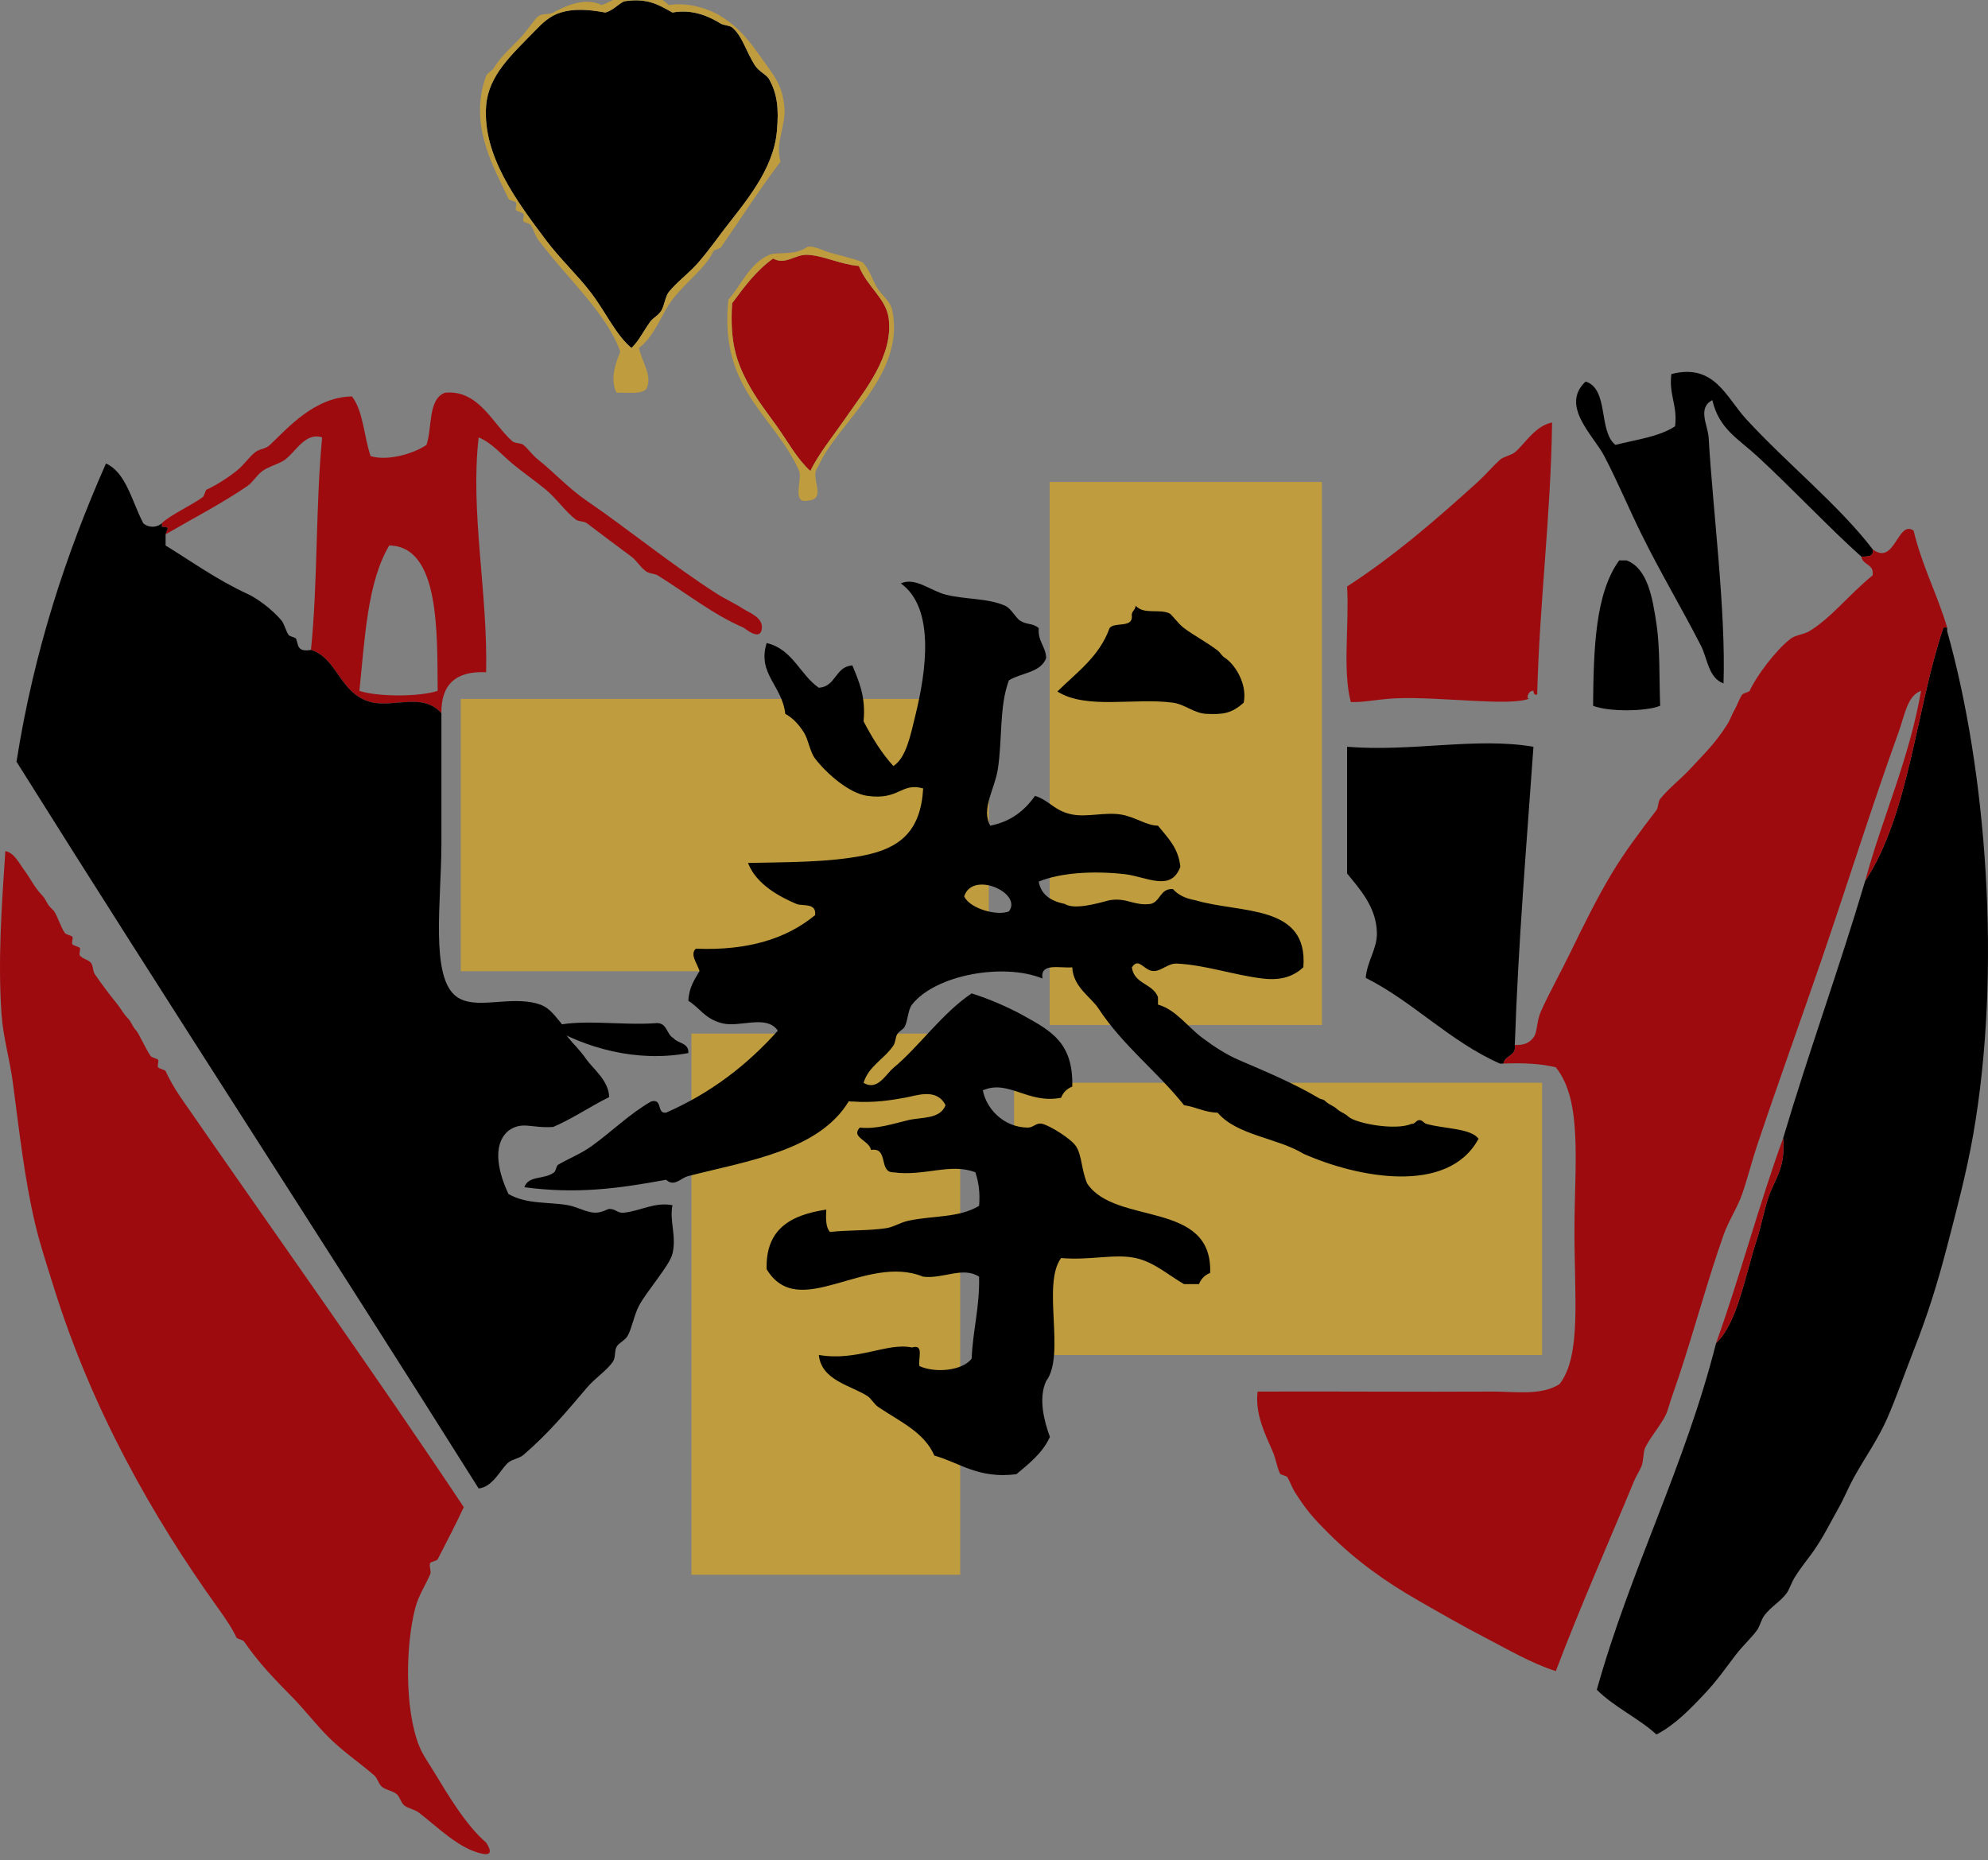 <?xml version="1.0" encoding="utf-8"?>
<!-- Generator: Adobe Illustrator 15.0.2, SVG Export Plug-In . SVG Version: 6.00 Build 0)  -->
<!DOCTYPE svg PUBLIC "-//W3C//DTD SVG 1.1//EN" "http://www.w3.org/Graphics/SVG/1.1/DTD/svg11.dtd">
<svg version="1.1" id="Layer_1" xmlns="http://www.w3.org/2000/svg" xmlns:xlink="http://www.w3.org/1999/xlink" x="0px" y="0px"
	 width="533.391px" height="499.115px" viewBox="0 0 533.391 499.115" enable-background="new 0 0 533.391 499.115"
	 xml:space="preserve">
<rect x="0" y="0" width="533.391" height="499.115" fill="#808080" stroke="none"/>
<g id="Layer_1_1_">
	<g id="Text">
	</g>
	<g id="Back">
		<g>
			<g>
				<g>
					<path d="M169.431,93.362c-4.246-3.512-6.836-9.573-11-15c-3.588-4.676-8.192-8.914-12-14c-7.675-10.251-17.018-22.559-16-36
						c0.616-8.145,6.883-13.695,13-20c2.07-2.136,4.042-4.1,7-5c3.341-1.017,6.992-0.92,12,0c2.081-0.586,3.23-2.102,5-3
						c6.383-1.05,9.556,1.11,13,3c5.353-0.994,9.817,1.022,13,3c0.635,0.395,2.324,0.448,3,1c2.664,2.176,3.705,6.308,6,10
						c1.224,1.968,3.212,2.539,4,4c2.02,3.741,2.615,7.451,2,14c-0.965,10.28-8.569,18.932-14,26c-2.329,3.031-4.474,6.087-7,9
						c-2.543,2.931-5.902,5.367-8,8c-0.931,1.166-1.229,3.824-2,5c-0.992,1.513-2.125,1.776-3,3
						C172.394,89.213,171.511,91.325,169.431,93.362z"/>
					<path fill="#9E0B0F" d="M217.431,126.361c-3.605-3.228-5.964-7.768-9-12c-2.401-3.347-5.617-7.445-8-12
						c-2.893-5.525-4.645-10.692-4-21c3.256-4.411,6.515-8.819,11-12c3.216,1.836,5.861-1.069,9-1c4.317,0.095,8.828,2.543,14,3
						c2.304,5.698,7.286,8.688,8,14c1.354,10.074-6.542,19.542-11,26C223.533,117.007,219.558,121.861,217.431,126.361z"/>
					<path d="M499.432,149.361c-7.816-6.906-18.875-18.61-28-27c-5.029-4.623-10.234-7.298-12-15c-4.088,2.09-1.189,6.809-1,10
						c1.156,19.801,4.639,46.262,4,66c-4.049-1.442-4.326-6.707-6-10c-4.896-9.619-10.783-19.451-16-30
						c-3.205-6.479-6.484-14.281-10-21c-2.922-5.578-11.916-13.512-5-20c6.312,2.019,3.348,13.317,8,17
						c5.574-1.422,11.813-2.183,16-5c0.69-5.693-1.695-8.306-1-14c11.504-2.984,14.672,6.179,20,12
						c10.811,11.812,25.104,23.31,34,35C502.899,149.496,501.002,149.267,499.432,149.361z"/>
					<path fill="#9E0B0F" d="M43.431,140.361c2.157-2.15,7.688-4.619,11-7c0.346-0.248,0.689-1.86,1-2c2.095-0.943,5.275-2.832,8-5
						c2.104-1.673,3.218-3.57,5-5c1.285-1.031,2.729-0.801,4-2c4.803-4.537,11.943-12.832,22-13c3.051,3.949,3.229,10.772,5,16
						c4.367,1.394,11.441-0.533,15-3c1.59-4.744,0.343-12.324,5-14c9.035-0.854,12.801,8.44,18,13c0.75,0.658,2.235,0.418,3,1
						c1.124,0.859,2.276,2.646,4,4c4.081,3.213,8.013,7.598,13,11c10.699,7.301,22.993,17.322,35,25c2.102,1.344,4.713,2.508,7,4
						c1.581,1.031,5.102,2.233,5,5c-0.224,4.065-4.603,0.168-5,0c-7.697-3.236-15.354-9.248-23-14c-0.751-0.467-2.142-0.404-3-1
						c-1.581-1.096-2.689-3.025-4-4c-3.648-2.713-7.896-5.863-12-9c-0.75-0.574-2.175-0.354-3-1c-2.812-2.195-5.202-5.687-8-8
						c-2.955-2.442-6.159-4.619-9-7c-3.032-2.539-5.447-5.529-9-7c-2.319,19.988,2.472,41.526,2,63c-8.055-0.386-12.11,3.223-12,11
						c-5.015-5.69-12.99-1.367-19-3c-8.383-2.275-8.794-11.687-16-14c1.868-18.132,1.229-38.771,3-57c-4.523-1.476-7.005,3.818-10,6
						c-1.582,1.152-4.161,1.699-6,3c-1.508,1.067-2.532,2.984-4,4c-6.389,4.422-14.424,8.611-22,13c0.219-1.257,1.557-2.043-1-2
						C43.431,141.029,43.431,140.695,43.431,140.361z M104.431,146.361c-5.852,9.816-6.533,24.801-8,39
						c4.919,1.627,16.081,1.627,21,0C117.277,169.881,118.048,146.512,104.431,146.361z"/>
					<path d="M118.431,191.361c0,7.297,0,21.827,0,35c0,15.313-3.073,35.764,4,41c5.145,3.812,14.218-0.356,22,2
						c2.599,0.789,3.73,2.261,6,5c1.063,1.289,1.019,2.771,2,4c1.421,1.781,3.074,3.22,5,6c1.504,2.179,5.981,5.644,6,10
						c-5.146,2.521-9.642,5.693-15,8c-5.979,0.41-8.25-1.639-12,1c-4.828,4.105-2.308,12.113,0,17c4.908,2.814,10.812,2.072,16,3
						c2.439,0.439,4.609,1.82,7,2c1.821,0.14,3.586-0.981,4-1c1.796-0.062,2.105,1.181,4,1c4.182-0.391,8.261-2.938,13-2
						c-0.874,4.125,1.141,8.25,0,13c-0.77,3.195-6.788,9.855-9,14c-1.28,2.398-1.796,5.765-3,8c-0.689,1.281-2.448,1.929-3,3
						c-0.648,1.267-0.192,2.812-1,4c-1.588,2.332-4.793,4.396-7,7c-5.315,6.275-10.333,12.277-17,18c-1.158,0.994-2.83,1.066-4,2
						c-1.98,1.58-4.114,6.611-8,7.001c-41.047-65.285-83.04-129.628-124-195c4.715-29.951,13.382-55.951,24-80
						c5.418,2.43,6.93,10.137,10,16c1.312,1.283,3.687,1.283,5,0c0,0.334,0,0.668,0,1c2.557-0.043,1.219,0.743,1,2c0,1,0,2,0,3
						c6.818,4.168,13.681,9.158,22,13c2.557,1.182,6.42,3.989,9,7c0.936,1.092,1.074,2.562,2,4c0.245,0.381,1.852,0.67,2,1
						c0.646,1.438,0.128,3.723,4,3c7.206,2.313,7.617,11.725,16,14C105.441,189.994,113.417,185.671,118.431,191.361z"/>
					<path d="M436.432,150.361c5.67,2.161,6.959,10.096,8,17c1.002,6.655,0.717,14.873,1,22c-3.996,1.615-14.008,1.615-18,0
						c0.135-15.197,0.553-30.113,7-39C435.096,150.361,435.762,150.361,436.432,150.361z"/>
					<path d="M522.432,168.361c0,0.334,0,0.668,0,1c10.508,37.205,14.713,90.854,7,135c-1.797,10.271-4.508,20.396-7,30
						c-2.603,10.009-5.18,18.271-9,28c-2.332,5.938-4.551,12.343-7,18c-2.432,5.609-6.068,10.732-9,16
						c-1.43,2.564-2.609,5.544-4,8.001c-2.516,4.438-4.119,7.905-7,12c-1.531,2.174-3.045,3.866-5,7c-0.656,1.053-1.416,3.18-2,4
						c-1.619,2.278-4.24,3.684-6,6c-0.949,1.248-1.213,2.924-2,4c-1.73,2.354-3.664,3.932-6,7c-2.48,3.256-4.734,6.526-8,10
						c-3.955,4.205-8.076,8.479-13,11c-4.887-4.445-11.33-7.338-16-12c9.109-32.556,23.578-59.755,32-93.001
						c5.797-5.512,7.66-17.805,11-28c1.092-3.338,1.836-7.526,3-11c1.758-5.239,4.658-7.78,4-16c6.949-23.383,15.07-45.594,22-69
						c11.811-17.855,13.553-45.779,21-68C521.762,168.361,522.098,168.361,522.432,168.361z"/>
					<path d="M403.432,285.36c-0.289-0.1-0.726,0.123-1,0c-13.574-6.026-23.146-16.524-36-23c0.342-4.409,3.062-7.776,3-12
						c-0.109-6.995-4.629-11.832-8-16c0-11.332,0-22.666,0-34c17.463,1.418,34.625-2.646,50,0c-1.867,26.467-4.076,52.592-5,80
						C406.905,283.504,403.74,283.006,403.432,285.36z"/>
					<path fill="#BF9C3E" d="M173.431,104.361c-1.454,1.547-5.119,0.881-8,1c-1.801-3.581-0.33-7.771,1-11
						c-3.759-10.437-13.871-19.201-22-30c-0.849-1.125-1.315-2.938-2-4c-0.245-0.381-1.853-0.669-2-1c-0.229-0.512,0.306-1.538,0-2
						c-0.247-0.372-1.854-0.675-2-1c-0.229-0.511,0.307-1.54,0-2c-0.247-0.37-1.854-0.676-2-1c-3.598-7.976-10.917-19.598-6-33
						c0.26-0.708,1.646-1.428,2-2c1.847-2.972,3.358-4.317,7-8c2.002-2.026,3.943-5.232,5-6c1.152-0.84,2.68-0.324,4-1
						c2.346-1.201,8.146-4.424,13-2c2.75-0.891,4.673-2.902,9-3c3.771-0.085,6.787,0.736,9,3c5.216-0.849,10.792,1.006,14,3
						c3.628,2.255,6.396,4.864,10,10c4.02,5.727,6.325,7.876,7,14c0.602,5.452-2.576,9.712-1,15c-5.551,7.289-10.286,14.755-16,23
						c-0.248,0.358-1.856,0.684-2,1c-2.043,4.533-7.565,8.438-11,13c-3.229,4.289-4.515,9.522-9,13
						C172.265,97.296,175.145,100.725,173.431,104.361z M174.431,86.362c0.875-1.224,2.008-1.487,3-3c0.771-1.176,1.069-3.834,2-5
						c2.098-2.633,5.457-5.069,8-8c2.526-2.913,4.671-5.969,7-9c5.431-7.068,13.035-15.72,14-26c0.615-6.549,0.02-10.259-2-14
						c-0.788-1.461-2.776-2.032-4-4c-2.295-3.692-3.336-7.824-6-10c-0.676-0.552-2.365-0.605-3-1c-3.183-1.978-7.647-3.994-13-3
						c-3.444-1.89-6.617-4.05-13-3c-1.77,0.898-2.919,2.414-5,3c-5.008-0.92-8.659-1.017-12,0c-2.958,0.9-4.93,2.864-7,5
						c-6.117,6.305-12.384,11.855-13,20c-1.018,13.441,8.325,25.749,16,36c3.808,5.086,8.412,9.324,12,14
						c4.164,5.427,6.754,11.488,11,15C171.511,91.325,172.394,89.213,174.431,86.362z"/>
					<path fill="#9E0B0F" d="M362.432,188.361c-2.258-8.41-0.394-20.941-1-31c12.799-8.315,23.729-17.803,35-28
						c2.119-1.918,3.928-4.113,6-6c0.899-0.822,2.984-1.188,4-2c2.516-2.019,5.412-7.142,10-8c-0.353,25.317-3.353,47.984-4,73
						c-0.854,0.185-0.943-0.39-1-1c-1.447-0.252-2.141,2.562-1,2c-4.666,2.305-24.512-0.547-36,0
						C369.655,187.59,365.934,188.492,362.432,188.361z"/>
					<path fill="#9E0B0F" d="M522.432,168.361c-0.334,0-0.67,0-1,0c-7.447,22.221-9.189,50.145-21,68
						c4.688-17.312,11.705-32.291,15-51c-3.68,1.213-4.43,6.651-6,11c-7.146,19.736-13.705,40.762-21,62
						c-5.435,15.814-11.238,31.834-17,49c-1.435,4.267-2.478,8.613-4,13c-1.287,3.697-3.678,7.244-5,11
						c-4.266,12.095-7.697,25-12,38c-1.107,3.347-1.723,4.796-3,9c-0.924,3.025-4.369,6.689-6,10c-0.592,1.197-0.435,3.65-1,5
						c-0.676,1.597-1.453,2.681-2,4.001c-6.707,16.229-14.451,33.731-21,51c-6.531-2.084-12.769-5.767-19-9
						c-6.039-3.134-12.104-6.617-18-10c-8.682-4.976-16.617-10.615-24-18c-4.062-4.062-5.836-6.05-9-11
						c-0.691-1.08-1.338-2.861-2-4.001c-0.248-0.424-1.828-0.637-2-1c-0.9-1.896-1.023-3.762-2-6c-2.125-4.864-4.744-10.168-4-16
						c20.129-0.086,41.742,0.113,63,0c6.111-0.03,13.029,1.164,18-2c5.856-7.565,4-22.938,4-41c0-18.053,2.271-34.973-5-44
						c-4.021-0.979-8.775-1.227-14-1c0.309-2.354,3.473-1.856,3-5c3.084,0.146,4.174-0.983,5-2c1.074-1.317,0.824-4.34,2-7
						c1.947-4.422,5.438-10.715,8-16c3.594-7.424,7.18-14.614,11-21c3.361-5.623,7.565-11.205,12-17c0.568-0.744,0.354-2.184,1-3
						c2.143-2.723,5.604-5.406,8-8c4.062-4.404,6.629-6.729,10-12c0.764-1.195,1.354-2.929,2-4c0.543-0.906,1.313-3.039,2-4
						c0.246-0.35,1.856-0.688,2-1c1.699-3.772,6.914-10.854,11-14c1.277-0.986,3.594-1.143,5-2c5.938-3.617,10.49-9.662,17-15
						c0.473-3.14-2.691-2.642-3-5c1.568-0.095,3.467,0.135,3-2c5.953,4.635,6.688-7.988,11-5
						C515.668,151.791,519.754,159.369,522.432,168.361z"/>
					<path fill="#9E0B0F" d="M478.432,305.36c0.658,8.22-2.242,10.761-4,16c-1.164,3.474-1.908,7.662-3,11
						c-3.34,10.195-5.203,22.488-11,28C466.868,342.469,471.922,323.188,478.432,305.36z"/>
					<path fill="#9E0B0F" d="M1.431,228.361c2.4,0.391,3.773,3.366,5,5c1.754,2.34,2.731,4.633,5,7c0.812,0.851,1.195,2.162,2,3
						c0.133,0.139,0.955,0.936,1,1c1.167,1.702,1.773,4.254,3,6c0.249,0.355,1.856,0.688,2,1c0.229,0.515-0.309,1.541,0,2
						c0.247,0.371,1.854,0.679,2,1c0.225,0.5-0.312,1.562,0,2c0.603,0.854,2.419,1.168,3,2c0.665,0.951,0.39,2.115,1,3
						c1.715,2.492,3.729,5.222,6,8c0.991,1.218,1.552,2.49,3,4c0.812,0.853,1.195,2.164,2,3c0.923,0.966,2.48,4.802,4,7
						c0.248,0.359,1.855,0.687,2,1c0.229,0.515-0.309,1.539,0,2c0.247,0.369,1.854,0.679,2,1c0.896,1.988,2.352,4.613,4,7
						c24.774,35.836,51.346,72.984,76,110.001c-2.069,4.479-4.392,8.938-7,14c-0.234,0.453-1.82,0.621-2,1
						c-0.391,0.819,0.355,2.162,0,3c-1.235,2.891-3.122,5.674-4,9c-2.592,9.821-2.938,27.041,1,37c0.958,2.426,2.435,4.416,4,7
						c3.603,5.938,8.591,14.393,14,19c0.609,0.936,2.327,3.688-1,3c-6.223-1.281-11.818-7.002-17-11c-1.158-0.896-2.869-1.099-4-2
						c-0.858-0.687-1.158-2.32-2-3c-1.194-0.961-2.959-1.105-4-2c-0.854-0.73-1.157-2.271-2-3c-4.064-3.519-8.143-6.224-12-10
						c-3.508-3.435-6.385-7.312-10-11c-4.821-4.918-8.783-8.916-13-15c-0.248-0.355-1.856-0.685-2-1c-1.09-2.418-2.931-5.111-5-8
						c-17.415-24.271-33.791-53.188-44-86.001c-1.74-5.594-3.635-11.211-5-17c-2.868-12.159-4.168-24.217-6-38
						c-0.79-5.938-2.563-12.01-3-18C-0.6,258.197,0.413,243.41,1.431,228.361z"/>
					<path fill="#BF9C3E" d="M216.431,134.361c-3.944,0.611-1.176-5.49-2-8c-6.671-14.996-21.562-21.772-19-46
						c3.358-3.612,5.568-9.642,11-12c1.95-0.847,6.607,0.305,10-2c0.969-0.659,3.736,0.482,5,1c1.769,0.725,7.312,1.843,10,3
						c2.111,2.264,2.456,4.532,4,7c1.244,1.988,3.477,3.38,4,6c3.529,17.656-15.023,30.289-20,42
						C217.014,128.078,222.358,134.098,216.431,134.361z M227.431,111.361c4.458-6.457,12.354-15.926,11-26
						c-0.714-5.312-5.696-8.302-8-14c-5.172-0.457-9.683-2.905-14-3c-3.139-0.069-5.784,2.836-9,1c-4.485,3.181-7.744,7.589-11,12
						c-0.645,10.308,1.107,15.475,4,21c2.383,4.554,5.599,8.653,8,12c3.036,4.232,5.395,8.772,9,12
						C219.558,121.861,223.533,117.007,227.431,111.361z"/>
				</g>
			</g>
		</g>
		<defs>
			<filter id="Adobe_OpacityMaskFilter" filterUnits="userSpaceOnUse" x="0" y="-1.645" width="533.392" height="499.116">
				<feColorMatrix  type="matrix" values="1 0 0 0 0  0 1 0 0 0  0 0 1 0 0  0 0 0 1 0"/>
			</filter>
		</defs>
		<mask maskUnits="userSpaceOnUse" x="0" y="-1.645" width="533.392" height="499.116" id="SVGID_1_">
			<g filter="url(#Adobe_OpacityMaskFilter)">
			</g>
		</mask>
		<g opacity="0.2" mask="url(#SVGID_1_)">
			<g>
				<g>
					<path fill="#FFFFFF" d="M169.431,93.362c-4.246-3.512-6.836-9.573-11-15c-3.588-4.676-8.192-8.914-12-14
						c-7.675-10.251-17.018-22.559-16-36c0.616-8.145,6.883-13.695,13-20c2.07-2.136,4.042-4.1,7-5c3.341-1.017,6.992-0.92,12,0
						c2.081-0.586,3.23-2.102,5-3c6.383-1.05,9.556,1.11,13,3c5.353-0.994,9.817,1.022,13,3c0.635,0.395,2.324,0.448,3,1
						c2.664,2.176,3.705,6.308,6,10c1.224,1.968,3.212,2.539,4,4c2.02,3.741,2.615,7.451,2,14c-0.965,10.28-8.569,18.932-14,26
						c-2.329,3.031-4.474,6.087-7,9c-2.543,2.931-5.902,5.367-8,8c-0.931,1.166-1.229,3.824-2,5c-0.992,1.513-2.125,1.776-3,3
						C172.394,89.213,171.511,91.325,169.431,93.362z"/>
					<path fill="#FFFFFF" d="M217.431,126.361c-3.605-3.228-5.964-7.768-9-12c-2.401-3.347-5.617-7.445-8-12
						c-2.893-5.525-4.645-10.692-4-21c3.256-4.411,6.515-8.819,11-12c3.216,1.836,5.861-1.069,9-1c4.317,0.095,8.828,2.543,14,3
						c2.304,5.698,7.286,8.688,8,14c1.354,10.074-6.542,19.542-11,26C223.533,117.007,219.558,121.861,217.431,126.361z"/>
					<path fill="#FFFFFF" d="M499.432,149.361c-7.816-6.906-18.875-18.61-28-27c-5.029-4.623-10.234-7.298-12-15
						c-4.088,2.09-1.189,6.809-1,10c1.156,19.801,4.639,46.262,4,66c-4.049-1.442-4.326-6.707-6-10
						c-4.896-9.619-10.783-19.451-16-30c-3.205-6.479-6.484-14.281-10-21c-2.922-5.578-11.916-13.512-5-20
						c6.312,2.019,3.348,13.317,8,17c5.574-1.422,11.813-2.183,16-5c0.69-5.693-1.695-8.306-1-14c11.504-2.984,14.672,6.179,20,12
						c10.811,11.812,25.104,23.31,34,35C502.899,149.496,501.002,149.267,499.432,149.361z"/>
					<path fill="#FFFFFF" d="M43.431,140.361c2.157-2.15,7.688-4.619,11-7c0.346-0.248,0.689-1.86,1-2c2.095-0.943,5.275-2.832,8-5
						c2.104-1.673,3.218-3.57,5-5c1.285-1.031,2.729-0.801,4-2c4.803-4.537,11.943-12.832,22-13c3.051,3.949,3.229,10.772,5,16
						c4.367,1.394,11.441-0.533,15-3c1.59-4.744,0.343-12.324,5-14c9.035-0.854,12.801,8.44,18,13c0.75,0.658,2.235,0.418,3,1
						c1.124,0.859,2.276,2.646,4,4c4.081,3.213,8.013,7.598,13,11c10.699,7.301,22.993,17.322,35,25c2.102,1.344,4.713,2.508,7,4
						c1.581,1.031,5.102,2.233,5,5c-0.224,4.065-4.603,0.168-5,0c-7.697-3.236-15.354-9.248-23-14c-0.751-0.467-2.142-0.404-3-1
						c-1.581-1.096-2.689-3.025-4-4c-3.648-2.713-7.896-5.863-12-9c-0.75-0.574-2.175-0.354-3-1c-2.812-2.195-5.202-5.687-8-8
						c-2.955-2.442-6.159-4.619-9-7c-3.032-2.539-5.447-5.529-9-7c-2.319,19.988,2.472,41.526,2,63c-8.055-0.386-12.11,3.223-12,11
						c-5.015-5.69-12.99-1.367-19-3c-8.383-2.275-8.794-11.687-16-14c1.868-18.132,1.229-38.771,3-57c-4.523-1.476-7.005,3.818-10,6
						c-1.582,1.152-4.161,1.699-6,3c-1.508,1.067-2.532,2.984-4,4c-6.389,4.422-14.424,8.611-22,13c0.219-1.257,1.557-2.043-1-2
						C43.431,141.029,43.431,140.695,43.431,140.361z M104.431,146.361c-5.852,9.816-6.533,24.801-8,39
						c4.919,1.627,16.081,1.627,21,0C117.277,169.881,118.048,146.512,104.431,146.361z"/>
					<path fill="#FFFFFF" d="M118.431,191.361c0,7.297,0,21.827,0,35c0,15.313-3.073,35.764,4,41c5.145,3.812,14.218-0.356,22,2
						c2.599,0.789,3.73,2.261,6,5c1.063,1.289,1.019,2.771,2,4c1.421,1.781,3.074,3.22,5,6c1.504,2.179,5.981,5.644,6,10
						c-5.146,2.521-9.642,5.693-15,8c-5.979,0.41-8.25-1.639-12,1c-4.828,4.105-2.308,12.113,0,17c4.908,2.814,10.812,2.072,16,3
						c2.439,0.439,4.609,1.82,7,2c1.821,0.14,3.586-0.981,4-1c1.796-0.062,2.105,1.181,4,1c4.182-0.391,8.261-2.938,13-2
						c-0.874,4.125,1.141,8.25,0,13c-0.77,3.195-6.788,9.855-9,14c-1.28,2.398-1.796,5.765-3,8c-0.689,1.281-2.448,1.929-3,3
						c-0.648,1.267-0.192,2.812-1,4c-1.588,2.332-4.793,4.396-7,7c-5.315,6.275-10.333,12.277-17,18c-1.158,0.994-2.83,1.066-4,2
						c-1.98,1.58-4.114,6.611-8,7.001c-41.047-65.285-83.04-129.628-124-195c4.715-29.951,13.382-55.951,24-80
						c5.418,2.43,6.93,10.137,10,16c1.312,1.283,3.687,1.283,5,0c0,0.334,0,0.668,0,1c2.557-0.043,1.219,0.743,1,2c0,1,0,2,0,3
						c6.818,4.168,13.681,9.158,22,13c2.557,1.182,6.42,3.989,9,7c0.936,1.092,1.074,2.562,2,4c0.245,0.381,1.852,0.67,2,1
						c0.646,1.438,0.128,3.723,4,3c7.206,2.313,7.617,11.725,16,14C105.441,189.994,113.417,185.671,118.431,191.361z"/>
					<path fill="#FFFFFF" d="M436.432,150.361c5.67,2.161,6.959,10.096,8,17c1.002,6.655,0.717,14.873,1,22
						c-3.996,1.615-14.008,1.615-18,0c0.135-15.197,0.553-30.113,7-39C435.096,150.361,435.762,150.361,436.432,150.361z"/>
					<path fill="#FFFFFF" d="M522.432,168.361c0,0.334,0,0.668,0,1c10.508,37.205,14.713,90.854,7,135
						c-1.797,10.271-4.508,20.396-7,30c-2.603,10.009-5.18,18.271-9,28c-2.332,5.938-4.551,12.343-7,18
						c-2.432,5.609-6.068,10.732-9,16c-1.43,2.564-2.609,5.544-4,8.001c-2.516,4.438-4.119,7.905-7,12c-1.531,2.174-3.045,3.866-5,7
						c-0.656,1.053-1.416,3.18-2,4c-1.619,2.278-4.24,3.684-6,6c-0.949,1.248-1.213,2.924-2,4c-1.73,2.354-3.664,3.932-6,7
						c-2.48,3.256-4.734,6.526-8,10c-3.955,4.205-8.076,8.479-13,11c-4.887-4.445-11.33-7.338-16-12
						c9.109-32.556,23.578-59.755,32-93.001c5.797-5.512,7.66-17.805,11-28c1.092-3.338,1.836-7.526,3-11
						c1.758-5.239,4.658-7.78,4-16c6.949-23.383,15.07-45.594,22-69c11.811-17.855,13.553-45.779,21-68
						C521.762,168.361,522.098,168.361,522.432,168.361z"/>
					<path fill="#FFFFFF" d="M403.432,285.36c-0.289-0.1-0.726,0.123-1,0c-13.574-6.026-23.146-16.524-36-23
						c0.342-4.409,3.062-7.776,3-12c-0.109-6.995-4.629-11.832-8-16c0-11.332,0-22.666,0-34c17.463,1.418,34.625-2.646,50,0
						c-1.867,26.467-4.076,52.592-5,80C406.905,283.504,403.74,283.006,403.432,285.36z"/>
					<path fill="#FFFFFF" d="M173.431,104.361c-1.454,1.547-5.119,0.881-8,1c-1.801-3.581-0.33-7.771,1-11
						c-3.759-10.437-13.871-19.201-22-30c-0.849-1.125-1.315-2.938-2-4c-0.245-0.381-1.853-0.669-2-1c-0.229-0.512,0.306-1.538,0-2
						c-0.247-0.372-1.854-0.675-2-1c-0.229-0.511,0.307-1.54,0-2c-0.247-0.37-1.854-0.676-2-1c-3.598-7.976-10.917-19.598-6-33
						c0.26-0.708,1.646-1.428,2-2c1.847-2.972,3.358-4.317,7-8c2.002-2.026,3.943-5.232,5-6c1.152-0.84,2.68-0.324,4-1
						c2.346-1.201,8.146-4.424,13-2c2.75-0.891,4.673-2.902,9-3c3.771-0.085,6.787,0.736,9,3c5.216-0.849,10.792,1.006,14,3
						c3.628,2.255,6.396,4.864,10,10c4.02,5.727,6.325,7.876,7,14c0.602,5.452-2.576,9.712-1,15c-5.551,7.289-10.286,14.755-16,23
						c-0.248,0.358-1.856,0.684-2,1c-2.043,4.533-7.565,8.438-11,13c-3.229,4.289-4.515,9.522-9,13
						C172.265,97.296,175.145,100.725,173.431,104.361z M174.431,86.362c0.875-1.224,2.008-1.487,3-3c0.771-1.176,1.069-3.834,2-5
						c2.098-2.633,5.457-5.069,8-8c2.526-2.913,4.671-5.969,7-9c5.431-7.068,13.035-15.72,14-26c0.615-6.549,0.02-10.259-2-14
						c-0.788-1.461-2.776-2.032-4-4c-2.295-3.692-3.336-7.824-6-10c-0.676-0.552-2.365-0.605-3-1c-3.183-1.978-7.647-3.994-13-3
						c-3.444-1.89-6.617-4.05-13-3c-1.77,0.898-2.919,2.414-5,3c-5.008-0.92-8.659-1.017-12,0c-2.958,0.9-4.93,2.864-7,5
						c-6.117,6.305-12.384,11.855-13,20c-1.018,13.441,8.325,25.749,16,36c3.808,5.086,8.412,9.324,12,14
						c4.164,5.427,6.754,11.488,11,15C171.511,91.325,172.394,89.213,174.431,86.362z"/>
					<path fill="#FFFFFF" d="M362.432,188.361c-2.258-8.41-0.394-20.941-1-31c12.799-8.315,23.729-17.803,35-28
						c2.119-1.918,3.928-4.113,6-6c0.899-0.822,2.984-1.188,4-2c2.516-2.019,5.412-7.142,10-8c-0.353,25.317-3.353,47.984-4,73
						c-0.854,0.185-0.943-0.39-1-1c-1.447-0.252-2.141,2.562-1,2c-4.666,2.305-24.512-0.547-36,0
						C369.655,187.59,365.934,188.492,362.432,188.361z"/>
					<path fill="#FFFFFF" d="M522.432,168.361c-0.334,0-0.67,0-1,0c-7.447,22.221-9.189,50.145-21,68
						c4.688-17.312,11.705-32.291,15-51c-3.68,1.213-4.43,6.651-6,11c-7.146,19.736-13.705,40.762-21,62
						c-5.435,15.814-11.238,31.834-17,49c-1.435,4.267-2.478,8.613-4,13c-1.287,3.697-3.678,7.244-5,11
						c-4.266,12.095-7.697,25-12,38c-1.107,3.347-1.723,4.796-3,9c-0.924,3.025-4.369,6.689-6,10c-0.592,1.197-0.435,3.65-1,5
						c-0.676,1.597-1.453,2.681-2,4.001c-6.707,16.229-14.451,33.731-21,51c-6.531-2.084-12.769-5.767-19-9
						c-6.039-3.134-12.104-6.617-18-10c-8.682-4.976-16.617-10.615-24-18c-4.062-4.062-5.836-6.05-9-11
						c-0.691-1.08-1.338-2.861-2-4.001c-0.248-0.424-1.828-0.637-2-1c-0.9-1.896-1.023-3.762-2-6c-2.125-4.864-4.744-10.168-4-16
						c20.129-0.086,41.742,0.113,63,0c6.111-0.03,13.029,1.164,18-2c5.856-7.565,4-22.938,4-41c0-18.053,2.271-34.973-5-44
						c-4.021-0.979-8.775-1.227-14-1c0.309-2.354,3.473-1.856,3-5c3.084,0.146,4.174-0.983,5-2c1.074-1.317,0.824-4.34,2-7
						c1.947-4.422,5.438-10.715,8-16c3.594-7.424,7.18-14.614,11-21c3.361-5.623,7.565-11.205,12-17c0.568-0.744,0.354-2.184,1-3
						c2.143-2.723,5.604-5.406,8-8c4.062-4.404,6.629-6.729,10-12c0.764-1.195,1.354-2.929,2-4c0.543-0.906,1.313-3.039,2-4
						c0.246-0.35,1.856-0.688,2-1c1.699-3.772,6.914-10.854,11-14c1.277-0.986,3.594-1.143,5-2c5.938-3.617,10.49-9.662,17-15
						c0.473-3.14-2.691-2.642-3-5c1.568-0.095,3.467,0.135,3-2c5.953,4.635,6.688-7.988,11-5
						C515.668,151.791,519.754,159.369,522.432,168.361z"/>
					<path fill="#FFFFFF" d="M478.432,305.36c0.658,8.22-2.242,10.761-4,16c-1.164,3.474-1.908,7.662-3,11
						c-3.34,10.195-5.203,22.488-11,28C466.868,342.469,471.922,323.188,478.432,305.36z"/>
					<path fill="#FFFFFF" d="M1.431,228.361c2.4,0.391,3.773,3.366,5,5c1.754,2.34,2.731,4.633,5,7c0.812,0.851,1.195,2.162,2,3
						c0.133,0.139,0.955,0.936,1,1c1.167,1.702,1.773,4.254,3,6c0.249,0.355,1.856,0.688,2,1c0.229,0.515-0.309,1.541,0,2
						c0.247,0.371,1.854,0.679,2,1c0.225,0.5-0.312,1.562,0,2c0.603,0.854,2.419,1.168,3,2c0.665,0.951,0.39,2.115,1,3
						c1.715,2.492,3.729,5.222,6,8c0.991,1.218,1.552,2.49,3,4c0.812,0.853,1.195,2.164,2,3c0.923,0.966,2.48,4.802,4,7
						c0.248,0.359,1.855,0.687,2,1c0.229,0.515-0.309,1.539,0,2c0.247,0.369,1.854,0.679,2,1c0.896,1.988,2.352,4.613,4,7
						c24.774,35.836,51.346,72.984,76,110.001c-2.069,4.479-4.392,8.938-7,14c-0.234,0.453-1.82,0.621-2,1
						c-0.391,0.819,0.355,2.162,0,3c-1.235,2.891-3.122,5.674-4,9c-2.592,9.821-2.938,27.041,1,37c0.958,2.426,2.435,4.416,4,7
						c3.603,5.938,8.591,14.393,14,19c0.609,0.936,2.327,3.688-1,3c-6.223-1.281-11.818-7.002-17-11c-1.158-0.896-2.869-1.099-4-2
						c-0.858-0.687-1.158-2.32-2-3c-1.194-0.961-2.959-1.105-4-2c-0.854-0.73-1.157-2.271-2-3c-4.064-3.519-8.143-6.224-12-10
						c-3.508-3.435-6.385-7.312-10-11c-4.821-4.918-8.783-8.916-13-15c-0.248-0.355-1.856-0.685-2-1c-1.09-2.418-2.931-5.111-5-8
						c-17.415-24.271-33.791-53.188-44-86.001c-1.74-5.594-3.635-11.211-5-17c-2.868-12.159-4.168-24.217-6-38
						c-0.79-5.938-2.563-12.01-3-18C-0.6,258.197,0.413,243.41,1.431,228.361z"/>
					<path fill="#FFFFFF" d="M216.431,134.361c-3.944,0.611-1.176-5.49-2-8c-6.671-14.996-21.562-21.772-19-46
						c3.358-3.612,5.568-9.642,11-12c1.95-0.847,6.607,0.305,10-2c0.969-0.659,3.736,0.482,5,1c1.769,0.725,7.312,1.843,10,3
						c2.111,2.264,2.456,4.532,4,7c1.244,1.988,3.477,3.38,4,6c3.529,17.656-15.023,30.289-20,42
						C217.014,128.078,222.358,134.098,216.431,134.361z M227.431,111.361c4.458-6.457,12.354-15.926,11-26
						c-0.714-5.312-5.696-8.302-8-14c-5.172-0.457-9.683-2.905-14-3c-3.139-0.069-5.784,2.836-9,1c-4.485,3.181-7.744,7.589-11,12
						c-0.645,10.308,1.107,15.475,4,21c2.383,4.554,5.599,8.653,8,12c3.036,4.232,5.395,8.772,9,12
						C219.558,121.861,223.533,117.007,227.431,111.361z"/>
				</g>
			</g>
		</g>
	</g>
	<g id="Manji">
		<g>
			<g>
				<rect x="272.088" y="290.509" fill="#BF9C3E" width="141.672" height="73.053"/>
				<rect x="123.631" y="187.523" fill="#BF9C3E" width="141.672" height="73.05"/>
				<rect x="185.514" y="277.317" fill="#BF9C3E" width="72.114" height="145.19"/>
				<rect x="281.627" y="129.317" fill="#BF9C3E" width="73.053" height="145.691"/>
			</g>
		</g>
		<defs>
			
				<filter id="Adobe_OpacityMaskFilter_1_" filterUnits="userSpaceOnUse" x="123.631" y="129.317" width="290.129" height="293.191">
				<feColorMatrix  type="matrix" values="1 0 0 0 0  0 1 0 0 0  0 0 1 0 0  0 0 0 1 0"/>
			</filter>
		</defs>
		<mask maskUnits="userSpaceOnUse" x="123.631" y="129.317" width="290.129" height="293.191" id="SVGID_2_">
			<g filter="url(#Adobe_OpacityMaskFilter_1_)">
			</g>
		</mask>
		<g opacity="0.2" mask="url(#SVGID_2_)">
			<g>
				<rect x="272.088" y="290.509" fill="#FFFFFF" width="141.672" height="73.053"/>
				<rect x="123.631" y="187.523" fill="#FFFFFF" width="141.672" height="73.05"/>
				<rect x="185.514" y="277.317" fill="#FFFFFF" width="72.114" height="145.19"/>
				<rect x="281.627" y="129.317" fill="#FFFFFF" width="73.053" height="145.691"/>
			</g>
		</g>
	</g>
	<g id="Kanji">
		<g>
			<g>
				<g>
					<path d="M304.696,162.53c2.254,2.418,6.185,0.789,9,2c0.738,0.319,2.283,2.711,4,4c2.543,1.914,5.777,3.576,9,6
						c0.812,0.612,0.979,1.375,2,2c2.152,1.326,6.068,6.498,5,12c-3.307,2.907-5.469,3.199-10,3c-3.332-0.146-5.774-2.57-9-3
						c-10.397-1.386-23.198,1.926-31-3c5.201-5.129,11.279-9.384,14-17c1.279-1.718,5.979-0.021,6-3
						C303.412,163.915,304.639,163.809,304.696,162.53z"/>
					<path d="M147.695,275.53c7.342-2.322,18.994-0.338,28-1c3.423-0.422,3.006,2.996,5,4c1.174,1.494,4.153,1.18,4,4
						C170.717,285.21,156.749,280.933,147.695,275.53z"/>
					<path d="M178.695,316.53c-13.289,2.479-24.354,3.828-38,2c1.1-3.242,5.236-1.93,8-4c0.425-0.314,0.599-1.764,1-2
						c2.909-1.707,6.1-2.928,9-5c5.306-3.791,10.242-8.719,16-12c3.214-0.881,1.37,3.295,4,3c12.059-5.273,21.828-12.84,30-22
						c-3.079-4.461-10.183-0.75-15-2c-4.709-1.221-6.04-4.26-9-6c0.125-3.541,1.644-5.689,3-8c-0.657-2.103-2.646-4.443-1-6
						c14.248,0.58,24.509-2.824,32-9c0.443-3.416-3.464-2.345-5-3c-4.494-1.916-10.806-5.242-13-11c9.86-0.232,21.354-0.074,31-2
						c9.748-1.945,15.327-6.461,16-18c-6.018-1.65-6.352,3.221-15,2c-4.771-0.674-10.728-5.767-14-10c-1.394-1.799-1.787-5.1-3-7
						c-1.463-2.291-3.036-3.934-5-5c-0.855-7.646-7.559-10.746-5-19c7.018,1.649,8.879,8.455,14,12c4.674-0.326,4.327-5.673,9-6
						c1.736,4.262,3.648,8.351,3,15c2.294,4.373,4.821,8.51,8,12c3.44-2.211,4.578-8.146,6-14c2.713-11.156,5.321-28.332-4-35
						c3.884-1.742,7.858,1.911,12,3c5.011,1.317,11.312,0.906,16,3c1.568,0.702,2.943,3.356,4,4c2.029,1.239,3.418,0.576,5,2
						c-0.27,3.602,1.849,4.819,2,8c-1.385,3.951-6.702,3.963-10,6c-2.649,7.07-1.704,15.866-3,24c-0.834,5.236-4.517,10.535-2,15
						c5.563-1.101,9.252-4.082,12-8c3.88,1.192,5.16,4.063,10,5c3.994,0.771,8.75-0.675,13,0c3.921,0.623,6.81,2.961,10,3
						c2.521,3.146,5.465,5.867,6,11c-2.471,6.916-9.119,2.652-15,2c-8.688-0.963-17.321-0.332-23,2c0.646,3.688,3.423,5.245,7,6
						c2.619,1.644,8.728-0.144,12-1c4.771-0.771,6.437,1.563,11,1c2.711-0.621,2.486-4.178,6-4c1.4,1.598,3.443,2.555,6,3
						c12.064,3.6,30.385,0.948,29,18c-2.44,2.229-5.672,3.664-11,3c-7.492-0.889-15.641-3.713-23-4c-2.254-0.086-4.028,1.926-6,2
						c-2.785,0.106-4.075-3.912-6-1c0.521,4.479,5.658,4.34,7,8c0,0.668,0,1.334,0,2c4.824,1.352,7.924,5.986,12,9
						c3.062,2.268,6.242,4.393,10,6c6.508,2.789,14.428,6.098,21,10c1.176,0.699,1.146,0.184,2,1c0.851,0.813,2.16,1.197,3,2
						c0.851,0.813,2.16,1.197,3,2c1.984,1.902,12.795,3.863,17,2c1.012,0.074,1.178-0.896,2-1c0.896-0.107,1.301,0.799,2,1
						c4.604,1.34,11.967,1.139,14,4c-8.192,15.236-32.66,10.396-47,4c-7.051-4.281-17.789-4.877-23-11c-3.582-0.084-5.778-1.557-9-2
						c-7.248-9.094-16.45-15.992-23-26c-1.948-2.979-6.784-5.729-7-11c-3.358,0.311-8.672-1.334-8,3c-10.446-4.271-28.709-1-35,7
						c-1.121,1.428-1.067,4.293-2,6c-0.371,0.684-1.48,1.104-2,2c-0.426,0.736-0.423,2.15-1,3c-2.489,3.68-6.656,5.512-8,10
						c3.747,2.246,5.938-2.291,8-4c6.824-5.646,13.093-14.711,21-20c4.188,1.293,9.54,3.52,14,6c7.306,4.066,13.298,7.227,13,19
						c-1.44,0.562-2.44,1.562-3,3c-8.916,1.731-14.092-4.99-21-2c0.97,4.938,5.519,9.904,12,10c1.683,0.025,2.261-1.424,4-1
						c2.019,0.492,7.646,3.947,9,6c1.604,2.436,1.414,6.254,3,10c7.605,11.395,33.681,4.318,33,24c-1.44,0.562-2.44,1.562-3,3
						c-1.336,0-2.67,0-4,0c-4.26-2.414-7.955-5.896-13-7c-5.682-1.238-12.084,0.686-20,0c-5.219,7.115,1.271,25.938-4,33
						c-2.198,4.701-0.469,10.979,1,15c-1.993,4.342-5.551,7.117-9,10c-10.258,1.262-14.995-3.006-22-5
						c-2.715-6.23-8.961-8.955-15-13c-1.234-0.826-1.861-2.273-3-3c-4.472-2.848-12.327-4.193-13-11c10.269,1.795,18.384-3.43,25-2
						c3.358-1.023,1.558,3.109,2,5c4.483,1.982,11.643,1.133,14-2c0.331-7.67,2.183-13.814,2-22c-4.335-2.82-9.646,0.648-15,0
						c-15.6-6.34-33.374,12.232-42-2c-0.329-10.996,6.732-14.6,16-16c-0.132,2.467-0.15,4.818,1,6c5.146-0.562,9.982-0.271,15-1
						c2.13-0.309,3.737-1.506,6-2c6.451-1.414,13.541-0.713,19-4c0.31-3.643-0.158-6.508-1-9c-6.648-2.609-13.682,1.148-22,0
						c-4.045,0.045-1.181-6.818-6-6c-0.491-2.633-5.516-3.365-3-6c4.456,0.502,8.979-1.051,13-2c3.623-0.854,8.521-0.195,10-4
						c-2.403-4.738-7.728-2.568-11-2c-3.273,0.57-8.016,1.443-14,1c-0.141,0.117-0.909-0.146-1,0c-8.02,13.188-26.979,15.895-43,20
						C182.564,316.079,180.938,318.556,178.695,316.53z M258.695,240.53c1.648,3.353,8.937,5.269,12,4
						C274.467,239.622,260.853,233.46,258.695,240.53z"/>
				</g>
			</g>
		</g>
		<defs>
			<filter id="Adobe_OpacityMaskFilter_2_" filterUnits="userSpaceOnUse" x="140.695" y="156.067" width="256" height="239.693">
				<feColorMatrix  type="matrix" values="1 0 0 0 0  0 1 0 0 0  0 0 1 0 0  0 0 0 1 0"/>
			</filter>
		</defs>
		<mask maskUnits="userSpaceOnUse" x="140.695" y="156.067" width="256" height="239.693" id="SVGID_3_">
			<g filter="url(#Adobe_OpacityMaskFilter_2_)">
			</g>
		</mask>
		<g opacity="0.2" mask="url(#SVGID_3_)">
			<g>
				<g>
					<path fill="#FFFFFF" d="M304.696,162.53c2.254,2.418,6.185,0.789,9,2c0.738,0.319,2.283,2.711,4,4c2.543,1.914,5.777,3.576,9,6
						c0.812,0.612,0.979,1.375,2,2c2.152,1.326,6.068,6.498,5,12c-3.307,2.907-5.469,3.199-10,3c-3.332-0.146-5.774-2.57-9-3
						c-10.397-1.386-23.198,1.926-31-3c5.201-5.129,11.279-9.384,14-17c1.279-1.718,5.979-0.021,6-3
						C303.412,163.915,304.639,163.809,304.696,162.53z"/>
					<path fill="#FFFFFF" d="M147.695,275.53c7.342-2.322,18.994-0.338,28-1c3.423-0.422,3.006,2.996,5,4
						c1.174,1.494,4.153,1.18,4,4C170.717,285.21,156.749,280.933,147.695,275.53z"/>
					<path fill="#FFFFFF" d="M178.695,316.53c-13.289,2.479-24.354,3.828-38,2c1.1-3.242,5.236-1.93,8-4
						c0.425-0.314,0.599-1.764,1-2c2.909-1.707,6.1-2.928,9-5c5.306-3.791,10.242-8.719,16-12c3.214-0.881,1.37,3.295,4,3
						c12.059-5.273,21.828-12.84,30-22c-3.079-4.461-10.183-0.75-15-2c-4.709-1.221-6.04-4.26-9-6c0.125-3.541,1.644-5.689,3-8
						c-0.657-2.103-2.646-4.443-1-6c14.248,0.58,24.509-2.824,32-9c0.443-3.416-3.464-2.345-5-3c-4.494-1.916-10.806-5.242-13-11
						c9.86-0.232,21.354-0.074,31-2c9.748-1.945,15.327-6.461,16-18c-6.018-1.65-6.352,3.221-15,2c-4.771-0.674-10.728-5.767-14-10
						c-1.394-1.799-1.787-5.1-3-7c-1.463-2.291-3.036-3.934-5-5c-0.855-7.646-7.559-10.746-5-19c7.018,1.649,8.879,8.455,14,12
						c4.674-0.326,4.327-5.673,9-6c1.736,4.262,3.648,8.351,3,15c2.294,4.373,4.821,8.51,8,12c3.44-2.211,4.578-8.146,6-14
						c2.713-11.156,5.321-28.332-4-35c3.884-1.742,7.858,1.911,12,3c5.011,1.317,11.312,0.906,16,3c1.568,0.702,2.943,3.356,4,4
						c2.029,1.239,3.418,0.576,5,2c-0.27,3.602,1.849,4.819,2,8c-1.385,3.951-6.702,3.963-10,6c-2.649,7.07-1.704,15.866-3,24
						c-0.834,5.236-4.517,10.535-2,15c5.563-1.101,9.252-4.082,12-8c3.88,1.192,5.16,4.063,10,5c3.994,0.771,8.75-0.675,13,0
						c3.921,0.623,6.81,2.961,10,3c2.521,3.146,5.465,5.867,6,11c-2.471,6.916-9.119,2.652-15,2c-8.688-0.963-17.321-0.332-23,2
						c0.646,3.688,3.423,5.245,7,6c2.619,1.644,8.728-0.144,12-1c4.771-0.771,6.437,1.563,11,1c2.711-0.621,2.486-4.178,6-4
						c1.4,1.598,3.443,2.555,6,3c12.064,3.6,30.385,0.948,29,18c-2.44,2.229-5.672,3.664-11,3c-7.492-0.889-15.641-3.713-23-4
						c-2.254-0.086-4.028,1.926-6,2c-2.785,0.106-4.075-3.912-6-1c0.521,4.479,5.658,4.34,7,8c0,0.668,0,1.334,0,2
						c4.824,1.352,7.924,5.986,12,9c3.062,2.268,6.242,4.393,10,6c6.508,2.789,14.428,6.098,21,10c1.176,0.699,1.146,0.184,2,1
						c0.851,0.813,2.16,1.197,3,2c0.851,0.813,2.16,1.197,3,2c1.984,1.902,12.795,3.863,17,2c1.012,0.074,1.178-0.896,2-1
						c0.896-0.107,1.301,0.799,2,1c4.604,1.34,11.967,1.139,14,4c-8.192,15.236-32.66,10.396-47,4c-7.051-4.281-17.789-4.877-23-11
						c-3.582-0.084-5.778-1.557-9-2c-7.248-9.094-16.45-15.992-23-26c-1.948-2.979-6.784-5.729-7-11c-3.358,0.311-8.672-1.334-8,3
						c-10.446-4.271-28.709-1-35,7c-1.121,1.428-1.067,4.293-2,6c-0.371,0.684-1.48,1.104-2,2c-0.426,0.736-0.423,2.15-1,3
						c-2.489,3.68-6.656,5.512-8,10c3.747,2.246,5.938-2.291,8-4c6.824-5.646,13.093-14.711,21-20c4.188,1.293,9.54,3.52,14,6
						c7.306,4.066,13.298,7.227,13,19c-1.44,0.562-2.44,1.562-3,3c-8.916,1.731-14.092-4.99-21-2c0.97,4.938,5.519,9.904,12,10
						c1.683,0.025,2.261-1.424,4-1c2.019,0.492,7.646,3.947,9,6c1.604,2.436,1.414,6.254,3,10c7.605,11.395,33.681,4.318,33,24
						c-1.44,0.562-2.44,1.562-3,3c-1.336,0-2.67,0-4,0c-4.26-2.414-7.955-5.896-13-7c-5.682-1.238-12.084,0.686-20,0
						c-5.219,7.115,1.271,25.938-4,33c-2.198,4.701-0.469,10.979,1,15c-1.993,4.342-5.551,7.117-9,10
						c-10.258,1.262-14.995-3.006-22-5c-2.715-6.23-8.961-8.955-15-13c-1.234-0.826-1.861-2.273-3-3
						c-4.472-2.848-12.327-4.193-13-11c10.269,1.795,18.384-3.43,25-2c3.358-1.023,1.558,3.109,2,5c4.483,1.982,11.643,1.133,14-2
						c0.331-7.67,2.183-13.814,2-22c-4.335-2.82-9.646,0.648-15,0c-15.6-6.34-33.374,12.232-42-2c-0.329-10.996,6.732-14.6,16-16
						c-0.132,2.467-0.15,4.818,1,6c5.146-0.562,9.982-0.271,15-1c2.13-0.309,3.737-1.506,6-2c6.451-1.414,13.541-0.713,19-4
						c0.31-3.643-0.158-6.508-1-9c-6.648-2.609-13.682,1.148-22,0c-4.045,0.045-1.181-6.818-6-6c-0.491-2.633-5.516-3.365-3-6
						c4.456,0.502,8.979-1.051,13-2c3.623-0.854,8.521-0.195,10-4c-2.403-4.738-7.728-2.568-11-2c-3.273,0.57-8.016,1.443-14,1
						c-0.141,0.117-0.909-0.146-1,0c-8.02,13.188-26.979,15.895-43,20C182.564,316.079,180.938,318.556,178.695,316.53z
						 M258.695,240.53c1.648,3.353,8.937,5.269,12,4C274.467,239.622,260.853,233.46,258.695,240.53z"/>
				</g>
			</g>
		</g>
	</g>
</g>
</svg>
